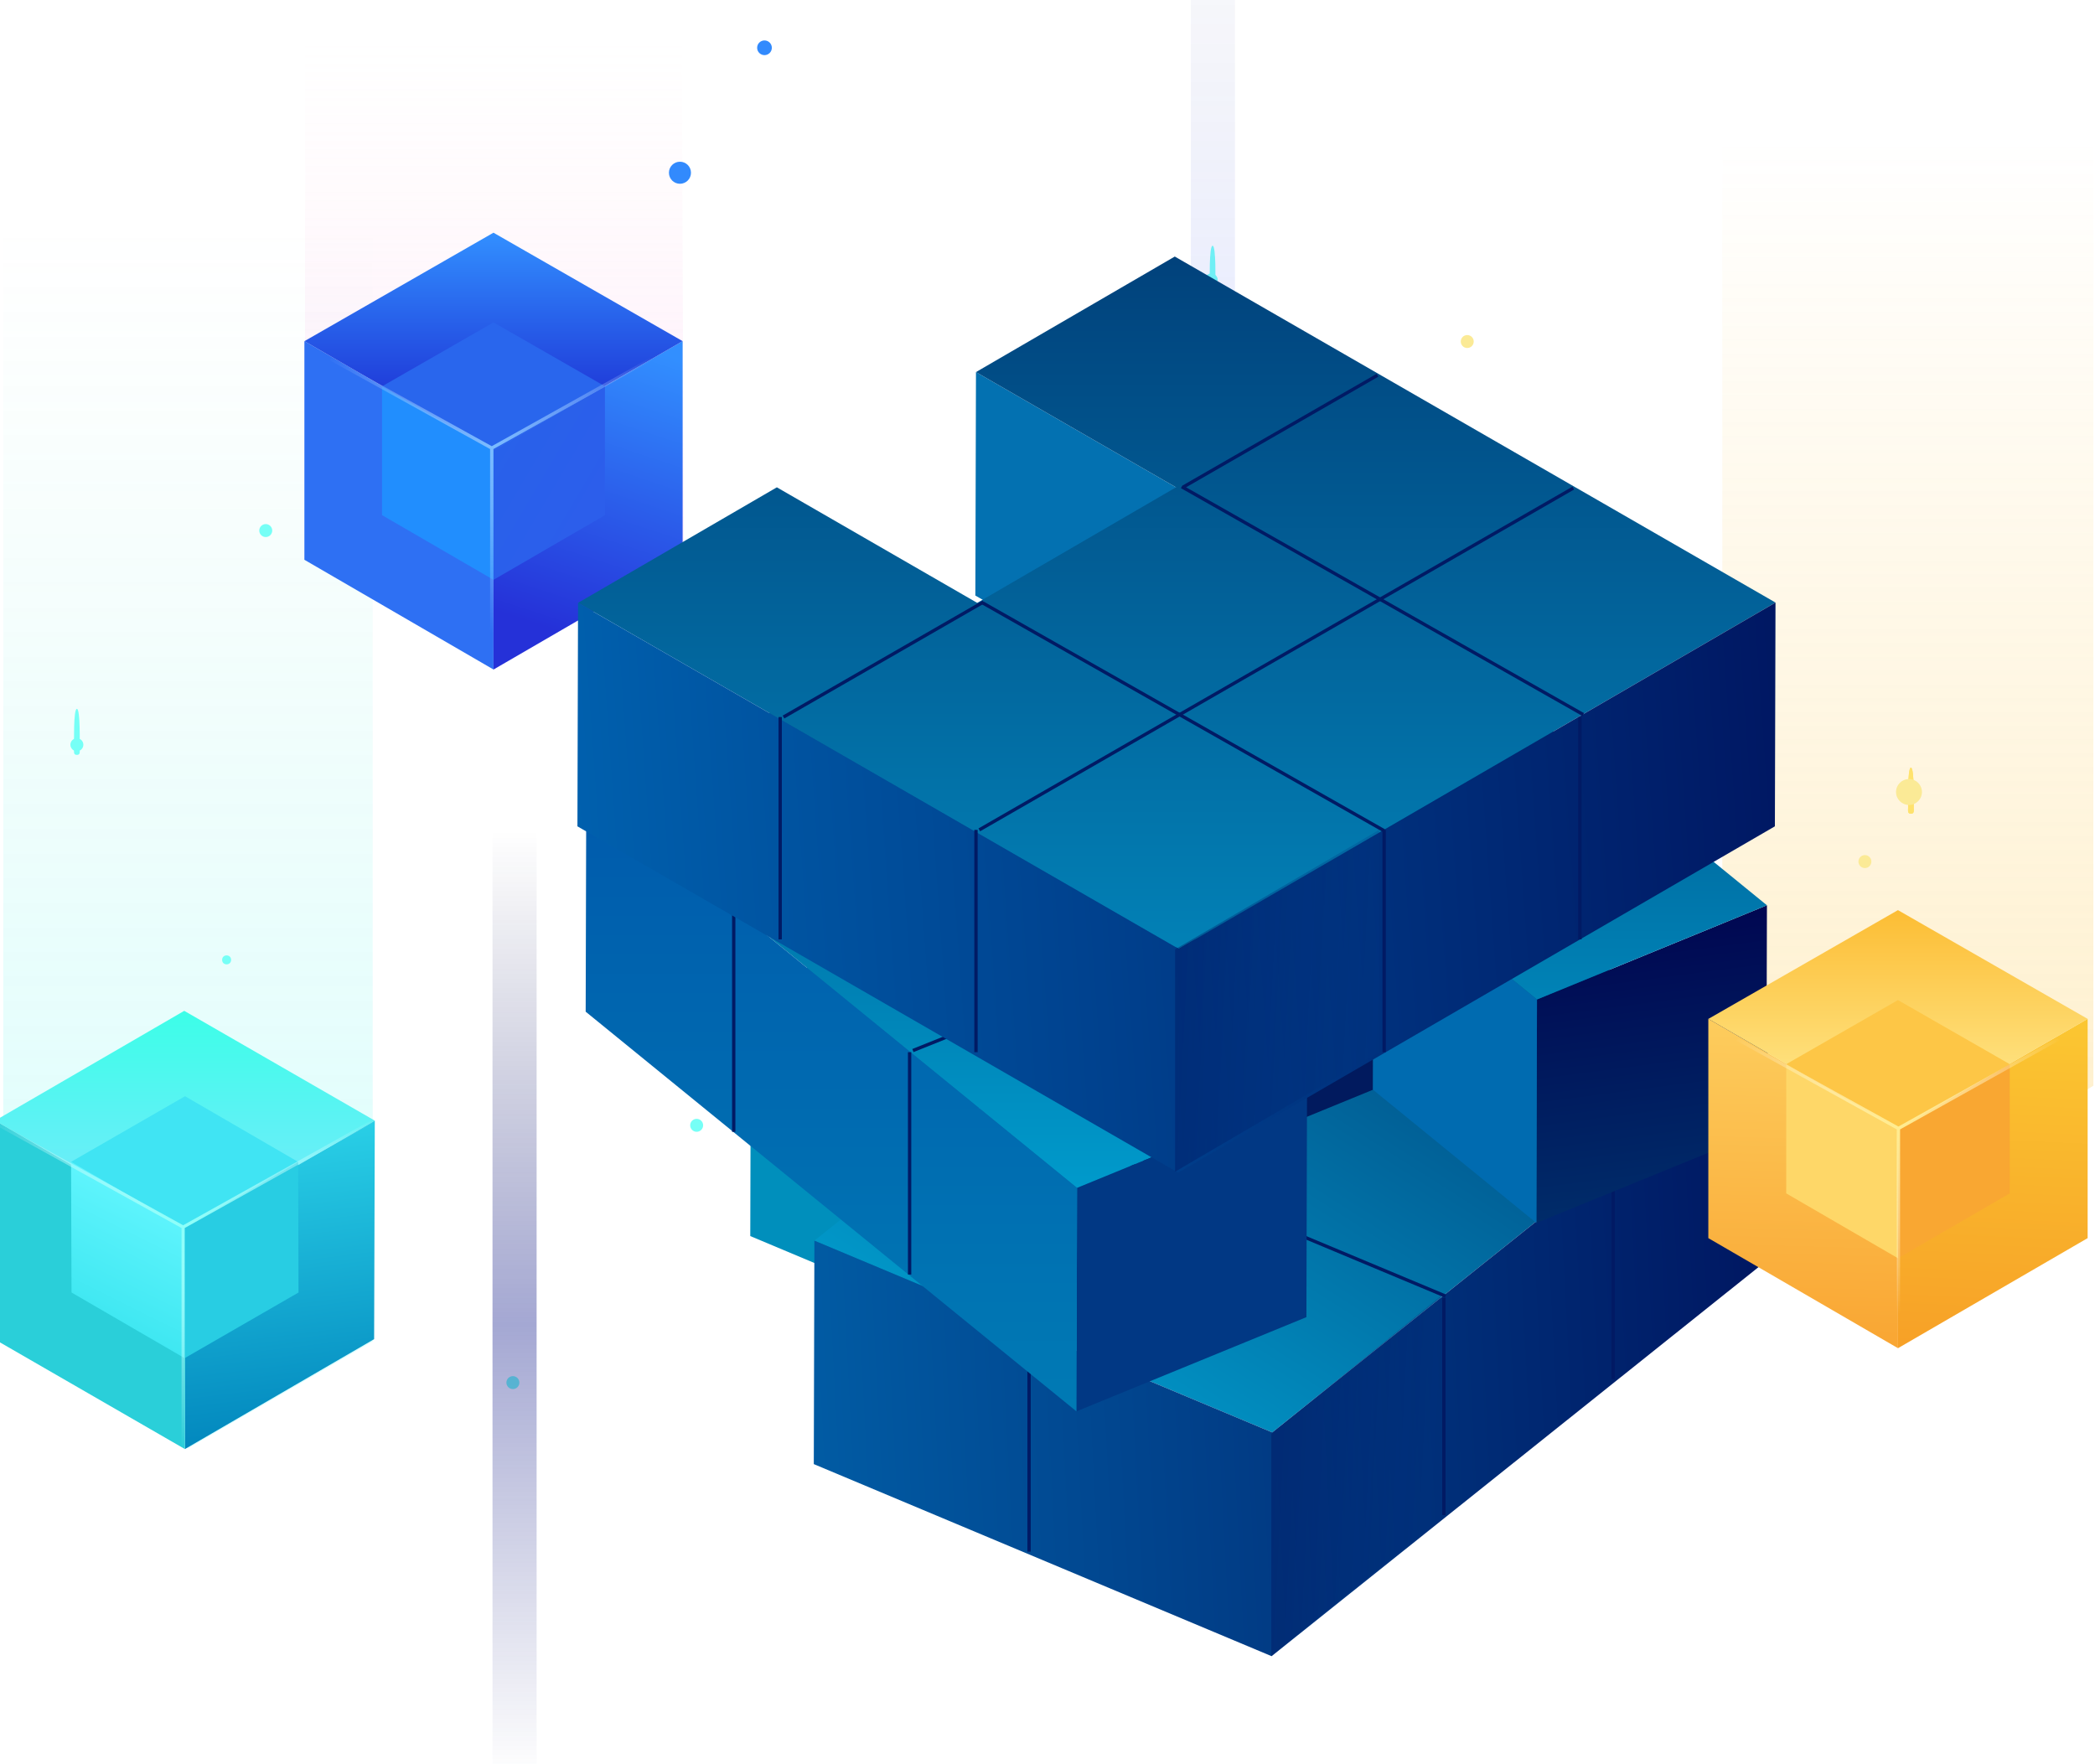 <svg width="570" height="480" viewBox="0 0 570 480" fill="none" xmlns="http://www.w3.org/2000/svg">
<g clip-path="url(#clip0_3770)">
<path opacity="0.2" d="M0.883 -38H101.401V364.938L51.142 394.036L0.883 364.938V-38Z" fill="url(#paint0_linear_3770)"/>
<circle cx="20.916" cy="202.625" r="1.763" fill="#76FFF6"/>
<g filter="url(#filter0_f_3770)">
<path d="M21.679 203.625C21.679 204.599 21.889 205.388 20.916 205.388C19.942 205.388 20.152 204.599 20.152 203.625C20.152 202.651 19.942 192.861 20.916 192.861C21.889 192.861 21.679 202.651 21.679 203.625Z" fill="#76FFF6"/>
</g>
<g filter="url(#filter1_f_3770)">
<path d="M330.679 77.625C330.679 78.599 330.889 79.388 329.915 79.388C328.942 79.388 329.152 78.599 329.152 77.625C329.152 76.651 328.942 66.861 329.915 66.861C330.889 66.861 330.679 76.651 330.679 77.625Z" fill="#76FFF6"/>
</g>
<g filter="url(#filter2_f_3770)">
<path d="M520.679 219.625C520.679 220.599 520.889 221.388 519.915 221.388C518.942 221.388 519.152 220.599 519.152 219.625C519.152 218.651 518.942 208.861 519.915 208.861C520.889 208.861 520.679 218.651 520.679 219.625Z" fill="#FFE874"/>
</g>
<g filter="url(#filter3_f_3770)">
<path d="M520.679 219.625C520.679 220.599 520.889 221.388 519.915 221.388C518.942 221.388 519.152 220.599 519.152 219.625C519.152 218.651 518.942 208.861 519.915 208.861C520.889 208.861 520.679 218.651 520.679 219.625Z" fill="#FFE874"/>
</g>
<circle cx="329.545" cy="76.169" r="1.763" fill="#76FFF6"/>
<circle cx="139.545" cy="376.17" r="1.763" fill="#76FFF6"/>
<rect opacity="0.4" x="134" y="226" width="12" height="258" fill="url(#paint1_linear_3770)"/>
<rect opacity="0.1" x="324" y="-54" width="12" height="258" fill="url(#paint2_linear_3770)"/>
<circle cx="341" cy="433" r="1" fill="#76FFF6"/>
<circle cx="61.656" cy="261.158" r="1.22" fill="#76FFF6"/>
<path opacity="0.3" d="M83 -2H185.488L186 148.642L137.558 178L83 147.679V-2Z" fill="url(#paint3_linear_3770)"/>
<circle cx="185" cy="47" r="3" fill="#328AFD"/>
<circle cx="189.545" cy="306.17" r="1.763" fill="#76FFF6"/>
<circle cx="208" cy="13" r="2" fill="#328AFD"/>
<circle cx="72.302" cy="144.353" r="1.763" fill="#76FFF6"/>
<path opacity="0.3" d="M468.6 -69.318L569.559 -69.318V295.397L520.758 325.04L468.6 291.195V-69.318Z" fill="url(#paint4_linear_3770)"/>
<circle cx="507.396" cy="234.414" r="1.763" fill="#FBEA96"/>
<circle cx="399.203" cy="92.922" r="1.763" fill="#FBEA96"/>
<circle cx="519.39" cy="215.484" r="3.527" fill="#FBEA96"/>
<path d="M266.532 301.632L266.366 362.43L204.131 336.303L204.297 275.504L266.532 301.632Z" fill="#008FBC"/>
<path d="M480.989 281.973L346.133 389.719L221.58 337.546L266.532 301.631L204.297 275.503L294.201 203.673L480.989 281.973Z" fill="url(#paint5_linear_3770)"/>
<path fill-rule="evenodd" clip-rule="evenodd" d="M480.824 342.854L480.99 281.973L346.133 389.718V389.719L221.58 337.547L221.414 398.345L345.967 450.601L345.967 450.6L480.824 342.854Z" fill="url(#paint6_linear_3770)"/>
<path d="M345.893 450.6V390.108L391.939 352.639V413.131L345.893 450.6Z" fill="url(#paint7_linear_3770)"/>
<g filter="url(#filter4_d_3770)">
<path d="M267.344 300.725L391.488 352.639" stroke="#011A64" stroke-width="0.903"/>
</g>
<g filter="url(#filter5_d_3770)">
<path d="M279.08 361.217V422.16" stroke="#011A64" stroke-width="0.903"/>
</g>
<g filter="url(#filter6_d_3770)">
<path d="M391.939 353.09V412.228" stroke="#011A64" stroke-width="0.903"/>
</g>
<g filter="url(#filter7_d_3770)">
<path d="M437.986 314.268V375.211" stroke="#011A64" stroke-width="0.903"/>
</g>
<path d="M373.722 235.688L373.556 296.486L310.988 322.116L311.154 261.318L373.722 235.688Z" fill="#011A5E"/>
<path d="M480.743 246.305L480.577 307.186L418.01 332.733L418.176 271.935L480.743 246.305Z" fill="url(#paint8_linear_3770)"/>
<path d="M418.176 271.934L418.01 332.733L373.557 296.486L373.723 235.688L418.176 271.934Z" fill="#006BB0"/>
<path d="M480.743 246.306L418.175 271.936L373.722 235.689L311.154 261.319L355.608 297.566L293.041 323.196L159.514 214.372L347.216 137.482L480.743 246.306Z" fill="url(#paint9_linear_3770)"/>
<path d="M355.609 297.566L355.442 358.365L292.875 383.995L293.041 323.196L355.609 297.566Z" fill="#013884"/>
<path d="M293.041 323.196L292.875 383.995L159.348 275.254L159.514 214.372L293.041 323.196Z" fill="url(#paint10_linear_3770)"/>
<g filter="url(#filter8_d_3770)">
<path d="M246.578 285.827L308.424 260.998" stroke="#011A64" stroke-width="0.903"/>
</g>
<g filter="url(#filter9_d_3770)">
<path d="M246.578 286.277V346.769" stroke="#011A64" stroke-width="0.903"/>
</g>
<g filter="url(#filter10_d_3770)">
<path d="M198.727 247.455V307.947" stroke="#011A64" stroke-width="0.903"/>
</g>
<path d="M134.274 122.522L82.819 92.812L82.818 152.3L134.274 182.161V122.522Z" fill="#2E70F3"/>
<path d="M134.273 122.522L185.728 92.812L185.729 152.3L134.273 182.161V122.522Z" fill="url(#paint11_linear_3770)"/>
<path d="M185.724 92.816L134.274 122.524L82.828 92.823L134.262 63.31L185.724 92.816Z" fill="url(#paint12_linear_3770)"/>
<path d="M134.274 122.609L103.949 105.101L103.949 140.159L134.274 157.757V122.609Z" fill="#218EFE"/>
<path d="M134.273 122.609L164.598 105.101L164.598 140.159L134.273 157.757V122.609Z" fill="url(#paint13_linear_3770)"/>
<path d="M164.597 105.103L134.276 122.611L103.957 105.107L134.269 87.714L164.597 105.103Z" fill="#2966ED"/>
<path d="M177.165 97.689L133.796 121.913M133.796 121.913V172.316M133.796 121.913L90.035 97.689" stroke="url(#paint14_radial_3770)" stroke-width="0.903"/>
<path d="M319.964 132.589L319.798 193.47L265.373 162.034L265.539 101.235L319.964 132.589Z" fill="#0371B1"/>
<path d="M483.071 163.941L320.711 258.167L157.271 164.024L211.364 132.588L265.871 164.024L319.963 132.588L265.539 101.235L319.631 69.799L483.071 163.941Z" fill="url(#paint15_linear_3770)"/>
<path fill-rule="evenodd" clip-rule="evenodd" d="M482.905 224.823L483.071 163.941L320.712 258.167L320.546 319.049L482.905 224.823ZM320.545 319.048L320.711 258.167L157.272 164.024L157.105 224.823L320.545 319.048Z" fill="url(#paint16_linear_3770)"/>
<path d="M319.713 318.781V258.289L375.239 225.786V286.278L319.713 318.781Z" fill="url(#paint17_linear_3770)"/>
<g filter="url(#filter11_d_3770)">
<path d="M211.367 195.088V255.58" stroke="#011A64" stroke-width="0.903"/>
</g>
<g filter="url(#filter12_d_3770)">
<path d="M264.637 225.786V286.278" stroke="#011A64" stroke-width="0.903"/>
</g>
<g filter="url(#filter13_d_3770)">
<path d="M375.689 225.786V286.278" stroke="#011A64" stroke-width="0.903"/>
</g>
<g filter="url(#filter14_d_3770)">
<path d="M428.957 195.088V255.58" stroke="#011A64" stroke-width="0.903"/>
</g>
<g filter="url(#filter15_d_3770)">
<path d="M264.637 225.785L426.25 132.79" stroke="#011A64" stroke-width="0.903"/>
</g>
<g filter="url(#filter16_d_3770)">
<path d="M211.367 195.088L265.765 163.787M372.98 102.093L320.163 132.485" stroke="#011A64" stroke-width="0.903"/>
</g>
<g filter="url(#filter17_d_3770)">
<path d="M265.539 164.022L374.786 226.019" stroke="#011A64" stroke-width="0.903"/>
</g>
<g filter="url(#filter18_d_3770)">
<path d="M319.711 132.422L428.958 194.419" stroke="#011A64" stroke-width="0.903"/>
</g>
<path d="M101.973 304.895L50.456 334.766L-1.354 304.895L50.127 275.023L101.973 304.895Z" fill="url(#paint18_linear_3770)"/>
<path d="M101.974 304.896L101.791 364.347L50.31 394.255L50.457 334.768L101.974 304.896Z" fill="url(#paint19_linear_3770)"/>
<path d="M50.455 334.768L50.309 394.255L-1.537 364.347L-1.354 304.896L50.455 334.768Z" fill="#2ACFD9"/>
<path d="M50.238 369.521L50.144 333.967L81.123 316.12L81.227 351.655L50.238 369.521Z" fill="#28CDE3"/>
<path d="M50.237 369.521L19.459 351.656L19.335 316.11L50.144 333.967L50.237 369.521Z" fill="url(#paint20_linear_3770)"/>
<path d="M50.143 333.967L19.334 316.11L50.343 298.255L81.121 316.12L50.143 333.967Z" fill="#40E4F3"/>
<path d="M101.659 304.908L49.828 333.858M49.828 333.858V394.094M49.828 333.858L-2.469 304.908" stroke="url(#paint21_radial_3770)" stroke-width="0.867"/>
<path d="M516.398 307L464.797 277.207L464.797 336.863L516.398 366.809V307Z" fill="url(#paint22_linear_3770)"/>
<path d="M516.397 307L567.998 277.207L567.998 336.863L516.397 366.809V307Z" fill="url(#paint23_linear_3770)"/>
<path d="M567.994 277.211L516.398 307.003L464.807 277.218L516.386 247.621L567.994 277.211Z" fill="url(#paint24_linear_3770)"/>
<path d="M516.399 307.09L485.988 289.531L485.988 324.689L516.399 342.337V307.09Z" fill="#FED768"/>
<path d="M516.398 307.09L546.809 289.531L546.809 324.689L516.398 342.337V307.09Z" fill="#F9A732"/>
<path d="M546.804 289.532L516.397 307.09L485.992 289.536L516.39 272.094L546.804 289.532Z" fill="#FDC646"/>
<path d="M560.008 282.723L516.515 307.016M516.515 307.016V357.561M516.515 307.016L472.631 282.723" stroke="url(#paint25_radial_3770)" stroke-width="0.903"/>
</g>
<defs>
<filter id="filter0_f_3770" x="12.133" y="184.861" width="17.564" height="28.527" filterUnits="userSpaceOnUse" color-interpolation-filters="sRGB">
<feFlood flood-opacity="0" result="BackgroundImageFix"/>
<feBlend mode="normal" in="SourceGraphic" in2="BackgroundImageFix" result="shape"/>
<feGaussianBlur stdDeviation="4" result="effect1_foregroundBlur_3770"/>
</filter>
<filter id="filter1_f_3770" x="321.133" y="58.861" width="17.564" height="28.527" filterUnits="userSpaceOnUse" color-interpolation-filters="sRGB">
<feFlood flood-opacity="0" result="BackgroundImageFix"/>
<feBlend mode="normal" in="SourceGraphic" in2="BackgroundImageFix" result="shape"/>
<feGaussianBlur stdDeviation="4" result="effect1_foregroundBlur_3770"/>
</filter>
<filter id="filter2_f_3770" x="503.133" y="192.861" width="33.565" height="44.527" filterUnits="userSpaceOnUse" color-interpolation-filters="sRGB">
<feFlood flood-opacity="0" result="BackgroundImageFix"/>
<feBlend mode="normal" in="SourceGraphic" in2="BackgroundImageFix" result="shape"/>
<feGaussianBlur stdDeviation="8" result="effect1_foregroundBlur_3770"/>
</filter>
<filter id="filter3_f_3770" x="503.133" y="192.861" width="33.565" height="44.527" filterUnits="userSpaceOnUse" color-interpolation-filters="sRGB">
<feFlood flood-opacity="0" result="BackgroundImageFix"/>
<feBlend mode="normal" in="SourceGraphic" in2="BackgroundImageFix" result="shape"/>
<feGaussianBlur stdDeviation="8" result="effect1_foregroundBlur_3770"/>
</filter>
<filter id="filter4_d_3770" x="267.17" y="299.947" width="126.659" height="53.47" filterUnits="userSpaceOnUse" color-interpolation-filters="sRGB">
<feFlood flood-opacity="0" result="BackgroundImageFix"/>
<feColorMatrix in="SourceAlpha" type="matrix" values="0 0 0 0 0 0 0 0 0 0 0 0 0 0 0 0 0 0 127 0" result="hardAlpha"/>
<feOffset dx="1.806"/>
<feGaussianBlur stdDeviation="0.181"/>
<feColorMatrix type="matrix" values="0 0 0 0 1 0 0 0 0 1 0 0 0 0 1 0 0 0 0.15 0"/>
<feBlend mode="normal" in2="BackgroundImageFix" result="effect1_dropShadow_3770"/>
<feBlend mode="normal" in="SourceGraphic" in2="effect1_dropShadow_3770" result="shape"/>
</filter>
<filter id="filter5_d_3770" x="278.629" y="360.856" width="2.166" height="61.666" filterUnits="userSpaceOnUse" color-interpolation-filters="sRGB">
<feFlood flood-opacity="0" result="BackgroundImageFix"/>
<feColorMatrix in="SourceAlpha" type="matrix" values="0 0 0 0 0 0 0 0 0 0 0 0 0 0 0 0 0 0 127 0" result="hardAlpha"/>
<feOffset dx="0.903"/>
<feGaussianBlur stdDeviation="0.181"/>
<feColorMatrix type="matrix" values="0 0 0 0 1 0 0 0 0 1 0 0 0 0 1 0 0 0 0.09 0"/>
<feBlend mode="normal" in2="BackgroundImageFix" result="effect1_dropShadow_3770"/>
<feBlend mode="normal" in="SourceGraphic" in2="effect1_dropShadow_3770" result="shape"/>
</filter>
<filter id="filter6_d_3770" x="391.488" y="352.729" width="2.166" height="59.861" filterUnits="userSpaceOnUse" color-interpolation-filters="sRGB">
<feFlood flood-opacity="0" result="BackgroundImageFix"/>
<feColorMatrix in="SourceAlpha" type="matrix" values="0 0 0 0 0 0 0 0 0 0 0 0 0 0 0 0 0 0 127 0" result="hardAlpha"/>
<feOffset dx="0.903"/>
<feGaussianBlur stdDeviation="0.181"/>
<feColorMatrix type="matrix" values="0 0 0 0 1 0 0 0 0 1 0 0 0 0 1 0 0 0 0.09 0"/>
<feBlend mode="normal" in2="BackgroundImageFix" result="effect1_dropShadow_3770"/>
<feBlend mode="normal" in="SourceGraphic" in2="effect1_dropShadow_3770" result="shape"/>
</filter>
<filter id="filter7_d_3770" x="437.535" y="313.906" width="2.166" height="61.666" filterUnits="userSpaceOnUse" color-interpolation-filters="sRGB">
<feFlood flood-opacity="0" result="BackgroundImageFix"/>
<feColorMatrix in="SourceAlpha" type="matrix" values="0 0 0 0 0 0 0 0 0 0 0 0 0 0 0 0 0 0 127 0" result="hardAlpha"/>
<feOffset dx="0.903"/>
<feGaussianBlur stdDeviation="0.181"/>
<feColorMatrix type="matrix" values="0 0 0 0 1 0 0 0 0 1 0 0 0 0 1 0 0 0 0.09 0"/>
<feBlend mode="normal" in2="BackgroundImageFix" result="effect1_dropShadow_3770"/>
<feBlend mode="normal" in="SourceGraphic" in2="effect1_dropShadow_3770" result="shape"/>
</filter>
<filter id="filter8_d_3770" x="246.41" y="260.219" width="64.349" height="26.388" filterUnits="userSpaceOnUse" color-interpolation-filters="sRGB">
<feFlood flood-opacity="0" result="BackgroundImageFix"/>
<feColorMatrix in="SourceAlpha" type="matrix" values="0 0 0 0 0 0 0 0 0 0 0 0 0 0 0 0 0 0 127 0" result="hardAlpha"/>
<feOffset dx="1.806"/>
<feGaussianBlur stdDeviation="0.181"/>
<feColorMatrix type="matrix" values="0 0 0 0 1 0 0 0 0 1 0 0 0 0 1 0 0 0 0.15 0"/>
<feBlend mode="normal" in2="BackgroundImageFix" result="effect1_dropShadow_3770"/>
<feBlend mode="normal" in="SourceGraphic" in2="effect1_dropShadow_3770" result="shape"/>
</filter>
<filter id="filter9_d_3770" x="246.127" y="285.916" width="2.166" height="61.215" filterUnits="userSpaceOnUse" color-interpolation-filters="sRGB">
<feFlood flood-opacity="0" result="BackgroundImageFix"/>
<feColorMatrix in="SourceAlpha" type="matrix" values="0 0 0 0 0 0 0 0 0 0 0 0 0 0 0 0 0 0 127 0" result="hardAlpha"/>
<feOffset dx="0.903"/>
<feGaussianBlur stdDeviation="0.181"/>
<feColorMatrix type="matrix" values="0 0 0 0 1 0 0 0 0 1 0 0 0 0 1 0 0 0 0.09 0"/>
<feBlend mode="normal" in2="BackgroundImageFix" result="effect1_dropShadow_3770"/>
<feBlend mode="normal" in="SourceGraphic" in2="effect1_dropShadow_3770" result="shape"/>
</filter>
<filter id="filter10_d_3770" x="198.275" y="247.094" width="2.166" height="61.215" filterUnits="userSpaceOnUse" color-interpolation-filters="sRGB">
<feFlood flood-opacity="0" result="BackgroundImageFix"/>
<feColorMatrix in="SourceAlpha" type="matrix" values="0 0 0 0 0 0 0 0 0 0 0 0 0 0 0 0 0 0 127 0" result="hardAlpha"/>
<feOffset dx="0.903"/>
<feGaussianBlur stdDeviation="0.181"/>
<feColorMatrix type="matrix" values="0 0 0 0 1 0 0 0 0 1 0 0 0 0 1 0 0 0 0.09 0"/>
<feBlend mode="normal" in2="BackgroundImageFix" result="effect1_dropShadow_3770"/>
<feBlend mode="normal" in="SourceGraphic" in2="effect1_dropShadow_3770" result="shape"/>
</filter>
<filter id="filter11_d_3770" x="210.916" y="194.727" width="2.166" height="61.215" filterUnits="userSpaceOnUse" color-interpolation-filters="sRGB">
<feFlood flood-opacity="0" result="BackgroundImageFix"/>
<feColorMatrix in="SourceAlpha" type="matrix" values="0 0 0 0 0 0 0 0 0 0 0 0 0 0 0 0 0 0 127 0" result="hardAlpha"/>
<feOffset dx="0.903"/>
<feGaussianBlur stdDeviation="0.181"/>
<feColorMatrix type="matrix" values="0 0 0 0 1 0 0 0 0 1 0 0 0 0 1 0 0 0 0.09 0"/>
<feBlend mode="normal" in2="BackgroundImageFix" result="effect1_dropShadow_3770"/>
<feBlend mode="normal" in="SourceGraphic" in2="effect1_dropShadow_3770" result="shape"/>
</filter>
<filter id="filter12_d_3770" x="264.186" y="225.425" width="2.166" height="61.214" filterUnits="userSpaceOnUse" color-interpolation-filters="sRGB">
<feFlood flood-opacity="0" result="BackgroundImageFix"/>
<feColorMatrix in="SourceAlpha" type="matrix" values="0 0 0 0 0 0 0 0 0 0 0 0 0 0 0 0 0 0 127 0" result="hardAlpha"/>
<feOffset dx="0.903"/>
<feGaussianBlur stdDeviation="0.181"/>
<feColorMatrix type="matrix" values="0 0 0 0 1 0 0 0 0 1 0 0 0 0 1 0 0 0 0.09 0"/>
<feBlend mode="normal" in2="BackgroundImageFix" result="effect1_dropShadow_3770"/>
<feBlend mode="normal" in="SourceGraphic" in2="effect1_dropShadow_3770" result="shape"/>
</filter>
<filter id="filter13_d_3770" x="375.238" y="225.425" width="2.166" height="61.214" filterUnits="userSpaceOnUse" color-interpolation-filters="sRGB">
<feFlood flood-opacity="0" result="BackgroundImageFix"/>
<feColorMatrix in="SourceAlpha" type="matrix" values="0 0 0 0 0 0 0 0 0 0 0 0 0 0 0 0 0 0 127 0" result="hardAlpha"/>
<feOffset dx="0.903"/>
<feGaussianBlur stdDeviation="0.181"/>
<feColorMatrix type="matrix" values="0 0 0 0 1 0 0 0 0 1 0 0 0 0 1 0 0 0 0.09 0"/>
<feBlend mode="normal" in2="BackgroundImageFix" result="effect1_dropShadow_3770"/>
<feBlend mode="normal" in="SourceGraphic" in2="effect1_dropShadow_3770" result="shape"/>
</filter>
<filter id="filter14_d_3770" x="428.506" y="194.727" width="2.166" height="61.215" filterUnits="userSpaceOnUse" color-interpolation-filters="sRGB">
<feFlood flood-opacity="0" result="BackgroundImageFix"/>
<feColorMatrix in="SourceAlpha" type="matrix" values="0 0 0 0 0 0 0 0 0 0 0 0 0 0 0 0 0 0 127 0" result="hardAlpha"/>
<feOffset dx="0.903"/>
<feGaussianBlur stdDeviation="0.181"/>
<feColorMatrix type="matrix" values="0 0 0 0 1 0 0 0 0 1 0 0 0 0 1 0 0 0 0.09 0"/>
<feBlend mode="normal" in2="BackgroundImageFix" result="effect1_dropShadow_3770"/>
<feBlend mode="normal" in="SourceGraphic" in2="effect1_dropShadow_3770" result="shape"/>
</filter>
<filter id="filter15_d_3770" x="264.412" y="132.037" width="164.229" height="94.501" filterUnits="userSpaceOnUse" color-interpolation-filters="sRGB">
<feFlood flood-opacity="0" result="BackgroundImageFix"/>
<feColorMatrix in="SourceAlpha" type="matrix" values="0 0 0 0 0 0 0 0 0 0 0 0 0 0 0 0 0 0 127 0" result="hardAlpha"/>
<feOffset dx="1.806"/>
<feGaussianBlur stdDeviation="0.181"/>
<feColorMatrix type="matrix" values="0 0 0 0 1 0 0 0 0 1 0 0 0 0 1 0 0 0 0.15 0"/>
<feBlend mode="normal" in2="BackgroundImageFix" result="effect1_dropShadow_3770"/>
<feBlend mode="normal" in="SourceGraphic" in2="effect1_dropShadow_3770" result="shape"/>
</filter>
<filter id="filter16_d_3770" x="211.143" y="101.34" width="164.229" height="94.501" filterUnits="userSpaceOnUse" color-interpolation-filters="sRGB">
<feFlood flood-opacity="0" result="BackgroundImageFix"/>
<feColorMatrix in="SourceAlpha" type="matrix" values="0 0 0 0 0 0 0 0 0 0 0 0 0 0 0 0 0 0 127 0" result="hardAlpha"/>
<feOffset dx="1.806"/>
<feGaussianBlur stdDeviation="0.181"/>
<feColorMatrix type="matrix" values="0 0 0 0 1 0 0 0 0 1 0 0 0 0 1 0 0 0 0.15 0"/>
<feBlend mode="normal" in2="BackgroundImageFix" result="effect1_dropShadow_3770"/>
<feBlend mode="normal" in="SourceGraphic" in2="effect1_dropShadow_3770" result="shape"/>
</filter>
<filter id="filter17_d_3770" x="265.316" y="163.269" width="111.858" height="63.505" filterUnits="userSpaceOnUse" color-interpolation-filters="sRGB">
<feFlood flood-opacity="0" result="BackgroundImageFix"/>
<feColorMatrix in="SourceAlpha" type="matrix" values="0 0 0 0 0 0 0 0 0 0 0 0 0 0 0 0 0 0 127 0" result="hardAlpha"/>
<feOffset dx="1.806"/>
<feGaussianBlur stdDeviation="0.181"/>
<feColorMatrix type="matrix" values="0 0 0 0 1 0 0 0 0 1 0 0 0 0 1 0 0 0 0.15 0"/>
<feBlend mode="normal" in2="BackgroundImageFix" result="effect1_dropShadow_3770"/>
<feBlend mode="normal" in="SourceGraphic" in2="effect1_dropShadow_3770" result="shape"/>
</filter>
<filter id="filter18_d_3770" x="319.488" y="131.668" width="111.858" height="63.505" filterUnits="userSpaceOnUse" color-interpolation-filters="sRGB">
<feFlood flood-opacity="0" result="BackgroundImageFix"/>
<feColorMatrix in="SourceAlpha" type="matrix" values="0 0 0 0 0 0 0 0 0 0 0 0 0 0 0 0 0 0 127 0" result="hardAlpha"/>
<feOffset dx="1.806"/>
<feGaussianBlur stdDeviation="0.181"/>
<feColorMatrix type="matrix" values="0 0 0 0 1 0 0 0 0 1 0 0 0 0 1 0 0 0 0.15 0"/>
<feBlend mode="normal" in2="BackgroundImageFix" result="effect1_dropShadow_3770"/>
<feBlend mode="normal" in="SourceGraphic" in2="effect1_dropShadow_3770" result="shape"/>
</filter>
<linearGradient id="paint0_linear_3770" x1="57.672" y1="61.473" x2="57.672" y2="402.973" gradientUnits="userSpaceOnUse">
<stop stop-color="#5EE4C5" stop-opacity="0"/>
<stop offset="1" stop-color="#29FEFF"/>
</linearGradient>
<linearGradient id="paint1_linear_3770" x1="140" y1="226" x2="140" y2="484" gradientUnits="userSpaceOnUse">
<stop stop-color="#0D1049" stop-opacity="0"/>
<stop offset="0.521" stop-color="#1C2591"/>
<stop offset="1" stop-color="#222981" stop-opacity="0"/>
</linearGradient>
<linearGradient id="paint2_linear_3770" x1="330" y1="-54" x2="330" y2="204" gradientUnits="userSpaceOnUse">
<stop stop-color="#0D1049" stop-opacity="0"/>
<stop offset="0.521" stop-color="#3A58F4"/>
<stop offset="1" stop-color="#222981" stop-opacity="0"/>
</linearGradient>
<linearGradient id="paint3_linear_3770" x1="141.96" y1="11.476" x2="141.96" y2="189.551" gradientUnits="userSpaceOnUse">
<stop stop-color="#FFD0DB" stop-opacity="0"/>
<stop offset="1" stop-color="#F889F5"/>
</linearGradient>
<linearGradient id="paint4_linear_3770" x1="527.359" y1="38" x2="527.359" y2="325" gradientUnits="userSpaceOnUse">
<stop stop-color="#FDC94B" stop-opacity="0"/>
<stop offset="1" stop-color="#FDCB51"/>
</linearGradient>
<linearGradient id="paint5_linear_3770" x1="336.551" y1="161.232" x2="222.423" y2="339.73" gradientUnits="userSpaceOnUse">
<stop stop-color="#01346F"/>
<stop offset="1" stop-color="#0197C8"/>
</linearGradient>
<linearGradient id="paint6_linear_3770" x1="543.337" y1="281.973" x2="167.379" y2="301.574" gradientUnits="userSpaceOnUse">
<stop stop-color="#000651"/>
<stop offset="1" stop-color="#0168B0"/>
</linearGradient>
<linearGradient id="paint7_linear_3770" x1="479.968" y1="332.776" x2="339.022" y2="325.649" gradientUnits="userSpaceOnUse">
<stop stop-color="#006EBC" stop-opacity="0"/>
<stop offset="1" stop-color="#000651" stop-opacity="0.38"/>
</linearGradient>
<linearGradient id="paint8_linear_3770" x1="464.689" y1="246.305" x2="499.793" y2="514.704" gradientUnits="userSpaceOnUse">
<stop stop-color="#000651"/>
<stop offset="1" stop-color="#0087A4"/>
</linearGradient>
<linearGradient id="paint9_linear_3770" x1="255.393" y1="97.229" x2="255.393" y2="323.196" gradientUnits="userSpaceOnUse">
<stop stop-color="#01346F"/>
<stop offset="1" stop-color="#009ACB"/>
</linearGradient>
<linearGradient id="paint10_linear_3770" x1="226.556" y1="214.967" x2="226.556" y2="714.217" gradientUnits="userSpaceOnUse">
<stop stop-color="#005AAC"/>
<stop offset="1" stop-color="#00B9C5"/>
</linearGradient>
<linearGradient id="paint11_linear_3770" x1="155.498" y1="173.008" x2="180.779" y2="96.264" gradientUnits="userSpaceOnUse">
<stop stop-color="#2531D8"/>
<stop offset="1" stop-color="#328FFF"/>
</linearGradient>
<linearGradient id="paint12_linear_3770" x1="134.171" y1="119.368" x2="134.171" y2="63.31" gradientUnits="userSpaceOnUse">
<stop stop-color="#1A23CE"/>
<stop offset="1" stop-color="#328FFF"/>
</linearGradient>
<linearGradient id="paint13_linear_3770" x1="134.281" y1="121.093" x2="161.819" y2="137.344" gradientUnits="userSpaceOnUse">
<stop stop-color="#2861EA"/>
<stop offset="1" stop-color="#2C5EEB"/>
</linearGradient>
<radialGradient id="paint14_radial_3770" cx="0" cy="0" r="1" gradientUnits="userSpaceOnUse" gradientTransform="translate(133.6 121.522) rotate(90) scale(50.793)">
<stop stop-color="#7BBCFF"/>
<stop offset="1" stop-color="#B5CEFF" stop-opacity="0"/>
</radialGradient>
<linearGradient id="paint15_linear_3770" x1="254.515" y1="28.97" x2="254.515" y2="258.167" gradientUnits="userSpaceOnUse">
<stop stop-color="#01346F"/>
<stop offset="1" stop-color="#0281B6"/>
</linearGradient>
<linearGradient id="paint16_linear_3770" x1="561.365" y1="163.941" x2="90.353" y2="197.468" gradientUnits="userSpaceOnUse">
<stop stop-color="#000651"/>
<stop offset="1" stop-color="#006EBC"/>
</linearGradient>
<linearGradient id="paint17_linear_3770" x1="453.789" y1="200.957" x2="312.843" y2="193.831" gradientUnits="userSpaceOnUse">
<stop stop-color="#006EBC" stop-opacity="0"/>
<stop offset="1" stop-color="#000651" stop-opacity="0.38"/>
</linearGradient>
<linearGradient id="paint18_linear_3770" x1="50.31" y1="275.023" x2="50.31" y2="334.766" gradientUnits="userSpaceOnUse">
<stop stop-color="#3CFEE8"/>
<stop offset="1" stop-color="#7CE7FF"/>
</linearGradient>
<linearGradient id="paint19_linear_3770" x1="76.096" y1="304.682" x2="87.153" y2="394.129" gradientUnits="userSpaceOnUse">
<stop stop-color="#2BD2E8"/>
<stop offset="1" stop-color="#0084BC"/>
</linearGradient>
<linearGradient id="paint20_linear_3770" x1="49.771" y1="324.083" x2="18.985" y2="385.762" gradientUnits="userSpaceOnUse">
<stop stop-color="#65F7FF"/>
<stop offset="1" stop-color="#24DCE8"/>
</linearGradient>
<radialGradient id="paint21_radial_3770" cx="0" cy="0" r="1" gradientUnits="userSpaceOnUse" gradientTransform="translate(49.595 333.392) rotate(90) scale(60.702)">
<stop stop-color="#8CFFF9"/>
<stop offset="1" stop-color="white" stop-opacity="0"/>
</radialGradient>
<linearGradient id="paint22_linear_3770" x1="473.961" y1="366.735" x2="477.096" y2="254.281" gradientUnits="userSpaceOnUse">
<stop stop-color="#F9A532"/>
<stop offset="1" stop-color="#FED768"/>
</linearGradient>
<linearGradient id="paint23_linear_3770" x1="550.605" y1="366.735" x2="555.699" y2="254.281" gradientUnits="userSpaceOnUse">
<stop stop-color="#F7A127"/>
<stop offset="1" stop-color="#FCD034"/>
</linearGradient>
<linearGradient id="paint24_linear_3770" x1="516.4" y1="247.621" x2="516.4" y2="307.003" gradientUnits="userSpaceOnUse">
<stop stop-color="#FCBD34"/>
<stop offset="1" stop-color="#FFEE98"/>
</linearGradient>
<radialGradient id="paint25_radial_3770" cx="0" cy="0" r="1" gradientUnits="userSpaceOnUse" gradientTransform="translate(516.319 306.624) rotate(90) scale(50.937)">
<stop stop-color="#FFEC8F"/>
<stop offset="1" stop-color="white" stop-opacity="0"/>
</radialGradient>
<clipPath id="clip0_3770">
<rect width="570" height="480" fill="white"/>
</clipPath>
</defs>
</svg>
